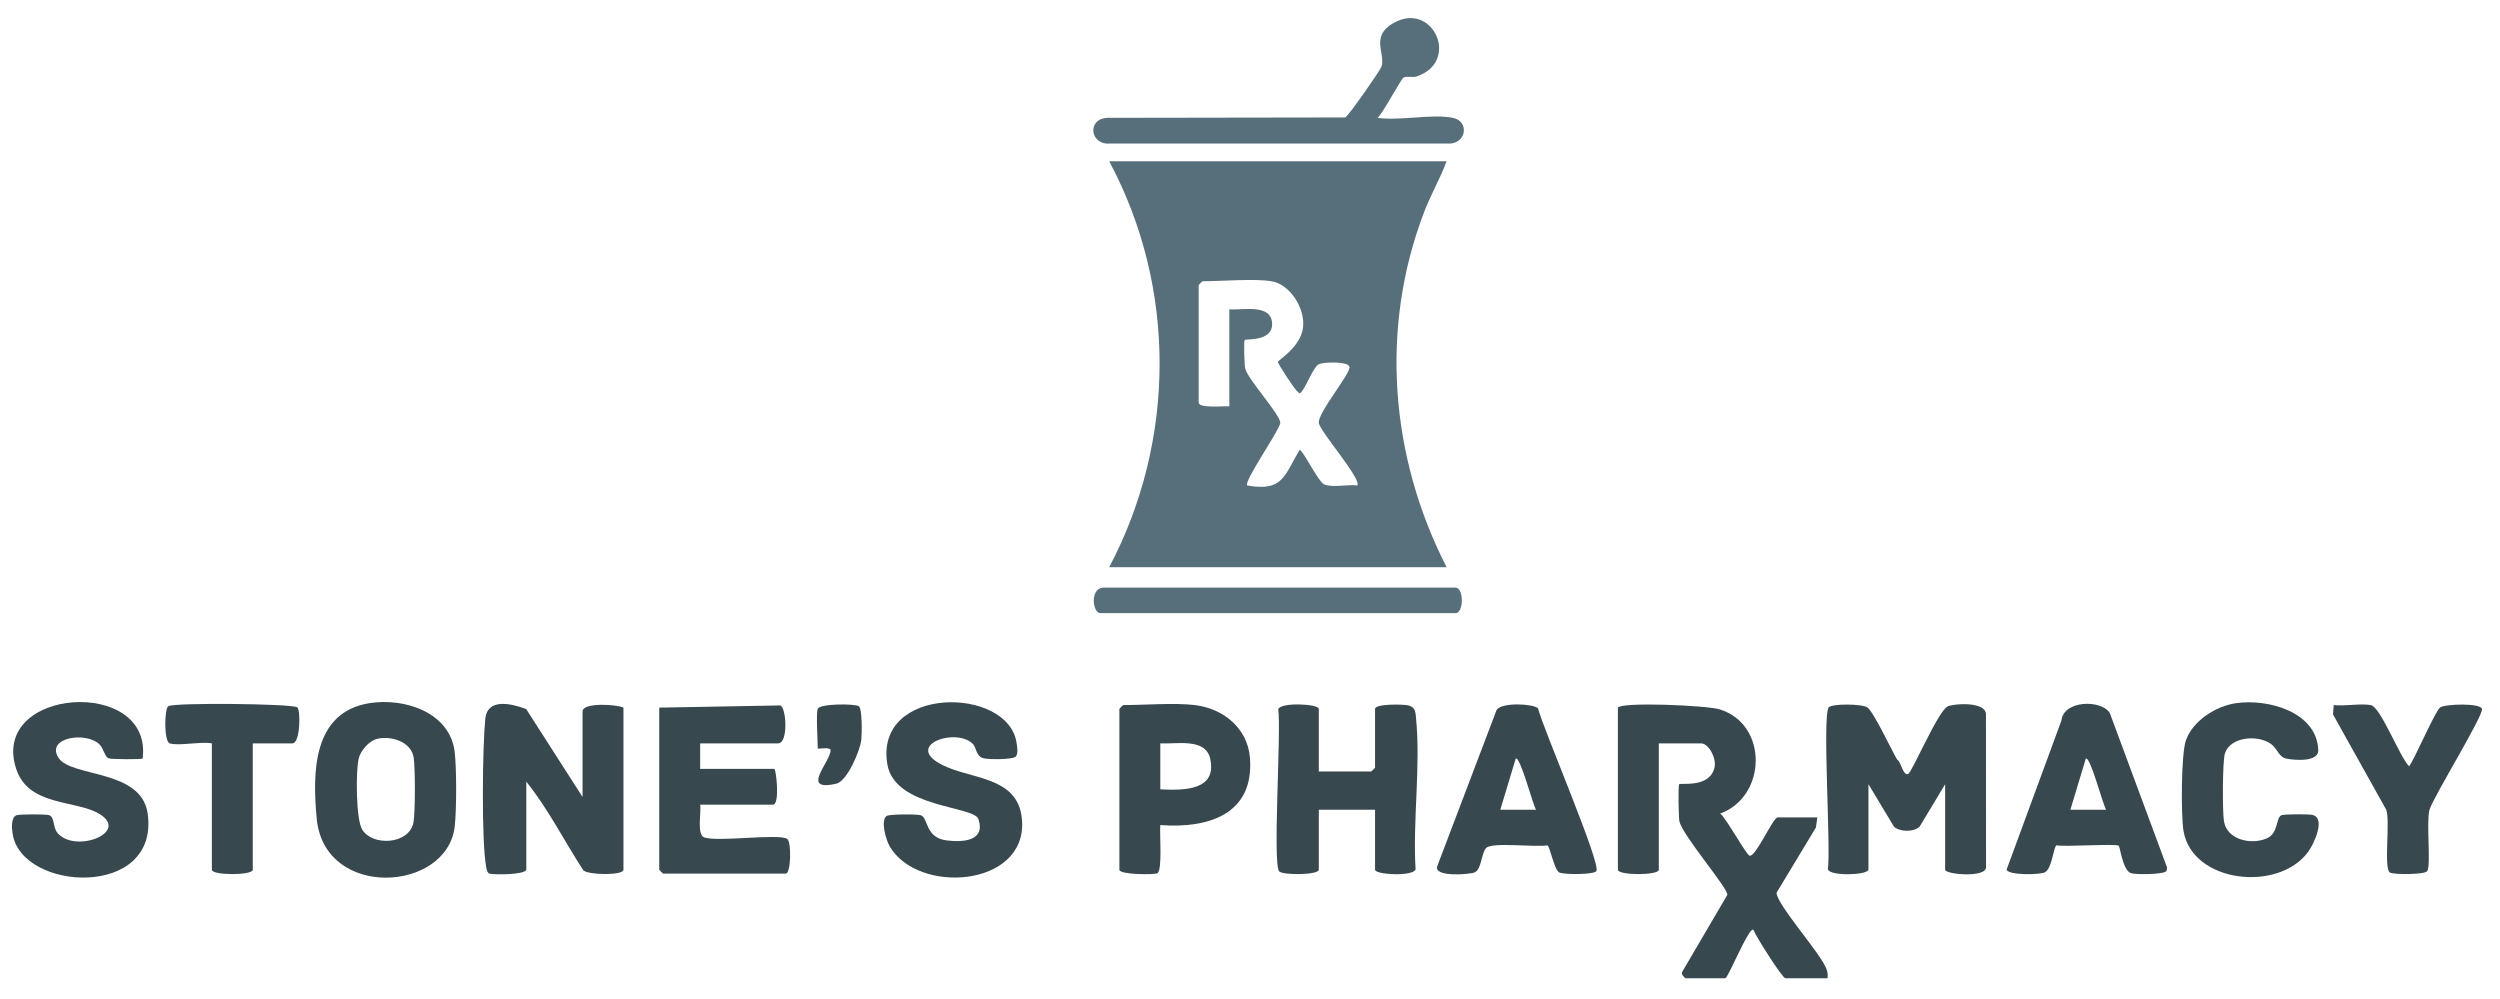 <?xml version="1.0" encoding="UTF-8"?>
<svg id="Layer_1" data-name="Layer 1" xmlns="http://www.w3.org/2000/svg" viewBox="0 0 703.833 281.333">
  <path d="M400.974,59.6c1.87-4.87,4.49-9.33,6.3-14.2h-95c19.03,35.5,18.81,78.73,0,114.29h95c-15.9-31.01-18.88-67.32-6.3-100.09ZM382.084,136.68c-2.59-.39-7.14.73-9.36-.35-1.59-.77-5.97-9.68-6.83-9.69-4.34,7.2-4.59,11.84-14.76,10.04-1.08-1.04,8.79-15.06,9.33-17.61-.07-2.43-9.03-12.09-9.88-15.26-.27-1.02-.46-7.81-.17-8.09.39-.38,7.86.49,7.73-4.55-.14-5.77-8.26-3.79-12.05-4.08v27.31c-1.53-.14-8.63.63-8.63-1.07v-33.07c0-.07,1-1.08,1.08-1.08,5.42,0,14.57-.8,19.43,0,5.38.9,9.58,7.9,8.86,13.11-.77,5.54-6.91,8.99-7.05,9.59-.11.47,4.68,7.68,5.37,8.22.84.66.58,1.03,1.44-.02,1.25-1.55,3.24-6.84,4.69-7.54,1.4-.68,8.32-.83,8.64.74.38,1.84-8.92,12.88-8.64,15.75.23,2.37,12.37,16.13,10.8,17.65Z" style="fill: #566f7b;"/>
  <path d="M455.494,199.22c1.056-1.655,24.997-.643,28.659.489,13.732,4.246,13.259,24.563.134,29.336,1.741,1.308,7.311,11.622,8.281,11.863,1.753.436,6.56-10.781,7.909-10.781h11.156l-.393,2.843-11.081,18.361c-.001,3.242,12.181,16.824,13.959,21.237.39.969.518,1.808.393,2.842h-11.875c-.819,0-8.285-11.722-9.006-13.655-1.284-.859-7.113,13.655-7.908,13.655h-11.156c-.188,0-1.348-1.125-1.022-1.72l12.761-21.766c.111-2.033-12.784-16.884-13.505-20.752-.207-1.111-.41-10.03-.037-10.393.429-.417,8.719,1.159,9.956-4.836.5-2.423-1.572-6.66-3.834-6.66h-11.875v35.579c0,1.631-11.516,1.631-11.516,0v-45.642Z" style="fill: #38484f;"/>
  <path d="M526.027,244.862c-.484,1.566-10.77,1.84-11.415-.1.866-6.12-1.597-42.992.214-45.587.79-1.131,9.453-1.041,10.892-.004,1.841,1.327,6.697,11.827,8.368,14.641,1.182.681,1.571,4.518,3.09,4.102,1.069-.293,8.452-17.815,11.174-19.041,1.888-.851,10.641-1.38,10.764,2.166l.022,43.107c.005,3.094-11.517,2.018-11.517.718v-24.079l-7.157,11.9c-1.625,1.666-5.754,1.559-7.277,0l-7.157-11.9v24.079Z" style="fill: #38484f;"/>
  <path d="M148.173,244.862c-.438,1.417-8.828,1.452-10.317,1.108-.714-.165-.9-1.4-1.004-1.987-1.317-7.432-1.031-33.526-.236-41.57.586-5.932,7.19-4.406,11.519-2.795l15.872,24.76v-24.079c0-2.623,9.685-2.004,11.516-1.078v45.642c0,1.627-9.868,1.532-11.313.149-5.368-8.262-9.861-17.258-16.037-24.947v24.798Z" style="fill: #38484f;"/>
  <path d="M185.599,199.22l34.086-.618c1.705.558,2.31,10.681-.619,10.681h-21.951v7.188h20.872c.518,0,1.646,10.063-.36,10.063h-20.512c.391,2.035-1.052,8.514,1.18,9.244,4.032,1.318,21.038-1.184,23.336.414,1.227.853,1.062,9.749-.406,9.749h-34.547c-.076,0-1.08-1.002-1.08-1.078v-45.642Z" style="fill: #38484f;"/>
  <path d="M371.287,217.189h14.754c.076,0,1.08-1.002,1.08-1.078v-16.532c0-1.475,8.119-1.36,9.571-.934,1.921.563,1.826,2.154,1.986,3.767,1.314,13.274-.98,28.828-.142,42.349-.686,2.065-11.415,1.509-11.415.1v-16.891h-15.834v16.891c0,1.512-10.366,1.603-11.201.405-1.809-2.595.651-39.431-.214-45.587.686-2.065,11.415-1.509,11.415-.1v17.61Z" style="fill: #38484f;"/>
  <path d="M128.024,211.8c-1.27-11.23-14.09-15.39-23.94-13.85-16.1,2.53-16.13,19.57-14.92,32.52,2.15,22.87,36.77,20.73,38.86,2.17.53-4.73.53-16.11,0-20.84ZM116.354,231.77c-1.35,6.01-11.56,6.52-14.4,1.75-1.76-2.93-1.81-16.45-.97-19.97.53-2.24,2.93-5.02,5.24-5.55,3.95-.91,9.54.81,10.24,5.28.45,2.89.49,15.82-.11,18.49Z" style="fill: #38484f;"/>
  <path d="M273.929,209.477c-4.889-5.053-21.067.847-6.992,6.624,8.282,3.399,20.198,3.131,20.821,15.201.95,18.414-29.267,20.624-37.277,6.983-1.001-1.705-2.681-7.293-.872-8.564.736-.517,8.543-.555,9.645-.198,2.121.686,1.127,6.345,7.294,7.086,4.478.538,10.973.254,8.911-6.004-1.242-3.768-23.531-3.114-25.63-15.385-3.814-22.295,33.961-22.134,36.362-6.122.17,1.133.521,2.872-.146,3.825-.699.998-7.888.943-9.261.531-2.018-.606-1.908-3-2.855-3.979Z" style="fill: #38484f;"/>
  <path d="M40.159,213.539c-.361.314-8.806.23-9.567-.037-1.075-.376-1.387-2.712-2.566-3.907-3.662-3.713-15.158-2.043-11.608,3.687,3.514,5.672,23.437,3.123,25.17,15.828,3.275,24.007-35.494,21.92-38.034,5.646-.225-1.441-.544-4.698,1.134-5.247.927-.304,8.279-.315,9.164-.008,1.555.539,1.021,3.387,2.27,4.92,4.898,6.009,20.621-.05,11.801-5.315-6.622-3.953-19.866-2.029-23.354-12.609-7.617-23.101,38.568-25.992,35.588-2.957Z" style="fill: #38484f;"/>
  <path d="M433.004,199.41c-1.38-1.32-10.42-1.77-11.69.54l-16.64,43.81c-1.39,3.3,9.28,2.44,10.53,1.83,1.95-.96,1.82-5.45,3.21-6.86,1.71-1.74,14.02-.11,17.21-.74.73.2,1.89,6.75,3.3,7.6,1.16.7,9.75.68,10.5-.33,1.46-1.95-15.09-40.34-16.42-45.85ZM422.384,227.97l4.33-14.37c1.24-.97,4.92,13.36,5.75,14.37h-10.08Z" style="fill: #38484f;"/>
  <path d="M593.974,200.72c-2.42-3.81-12.98-3.61-13.6,2.1l-15.44,41.99c.4,1.65,9.31,1.5,10.76.78,2.08-1.03,2.43-7.36,3.31-7.6,2.43.48,16.73-.54,17.49.12.39.33,1.14,6.93,3.42,7.71,1.33.46,9.28.39,10.01-.58l.2-.95-16.15-43.57ZM582.884,227.97l4.33-14.37c1.23-.97,4.91,13.36,5.75,14.37h-10.08Z" style="fill: #38484f;"/>
  <path d="M351.884,213.2c-.7-8.26-7.58-13.76-15.5-14.7-5.8-.69-14.04,0-20.16,0-.07,0-1.08,1-1.08,1.08v45.28c0,1.43,9.94,1.45,10.7.98,1.48-.92.57-11.29.82-13.56,13.55,1.03,26.58-3.05,25.22-19.08ZM326.664,222.22v-12.94c4.5.27,12.72-1.62,14.04,4.29,2.03,9.08-7.54,8.97-14.04,8.65Z" style="fill: #38484f;"/>
  <path d="M409.072,33.183c4.552.97,3.77,6.874-.684,7.223l-95.789-.006c-5.694.611-6.799-7.027-.702-7.23l66.828-.106c.832-.284,9.859-13.248,10.207-14.307,1.224-3.714-3.303-8.509,3.442-12.314,11.071-6.246,18.853,10.933,6.448,15.078-1.116.373-2.791-.165-3.641.31-.829.463-5.766,9.934-7.341,11.351,6.073.886,15.626-1.195,21.232,0Z" style="fill: #566f7b;"/>
  <path d="M629.495,197.969c8.967-1.31,22.769,2.42,23.175,13.207.126,3.35-6.339,2.918-8.954,2.406-2.224-.435-2.475-2.817-4.439-4.193-3.717-2.604-11.411-1.971-12.885,2.731-.71,2.265-.71,16.342-.281,19.044.84,5.299,7.63,6.75,12.012,4.891,3.489-1.48,2.512-5.958,4.233-6.555.907-.315,7.38-.309,8.546-.093,4.065.754.537,8.208-1.084,10.42-8.391,11.45-32.628,8.785-35.092-5.918-.73-4.358-.678-21.759.701-25.552,2.003-5.506,8.442-9.565,14.07-10.388Z" style="fill: #38484f;"/>
  <path d="M667.452,198.501c2.758.464,8.157,14.66,10.799,17.247,1.671-2.291,7.39-15.714,8.753-16.585,1.588-1.015,11.427-1.265,11.755.436.379,1.963-13.472,24.373-14.776,28.35-.956,3.712.478,15.697-.652,17.318-.686.984-9.567,1.027-10.527.359-1.754-1.22.172-14.731-1.012-17.677l-14.969-26.792.193-2.656c3.211.369,7.384-.513,10.436,0Z" style="fill: #38484f;"/>
  <path d="M47.772,209.282c-1.634-.504-1.516-9.696-.406-10.468,1.495-1.039,34.847-.729,36.332.324.956.678.896,10.144-1.38,10.144h-11.156v35.579c0,1.631-11.516,1.631-11.516,0v-35.579c-3.075-.583-9.293.796-11.875,0Z" style="fill: #38484f;"/>
  <path d="M310.471,165.437h99.322c2.348,0,2.348,7.188,0,7.188h-100.041c-2.073,0-3.004-6.773.72-7.188Z" style="fill: #566f7b;"/>
  <path d="M230.222,199.579c.47-1.521,10.51-1.496,11.561-.764.997.693.873,7.798.71,9.426-.297,2.98-3.967,11.686-7.027,12.386-10.543,2.414-1.388-6.345-1.637-9.539-.365-.839-3.607-.153-3.607-.368,0-2.425-.504-9.51,0-11.141Z" style="fill: #38484f;"/>
</svg>